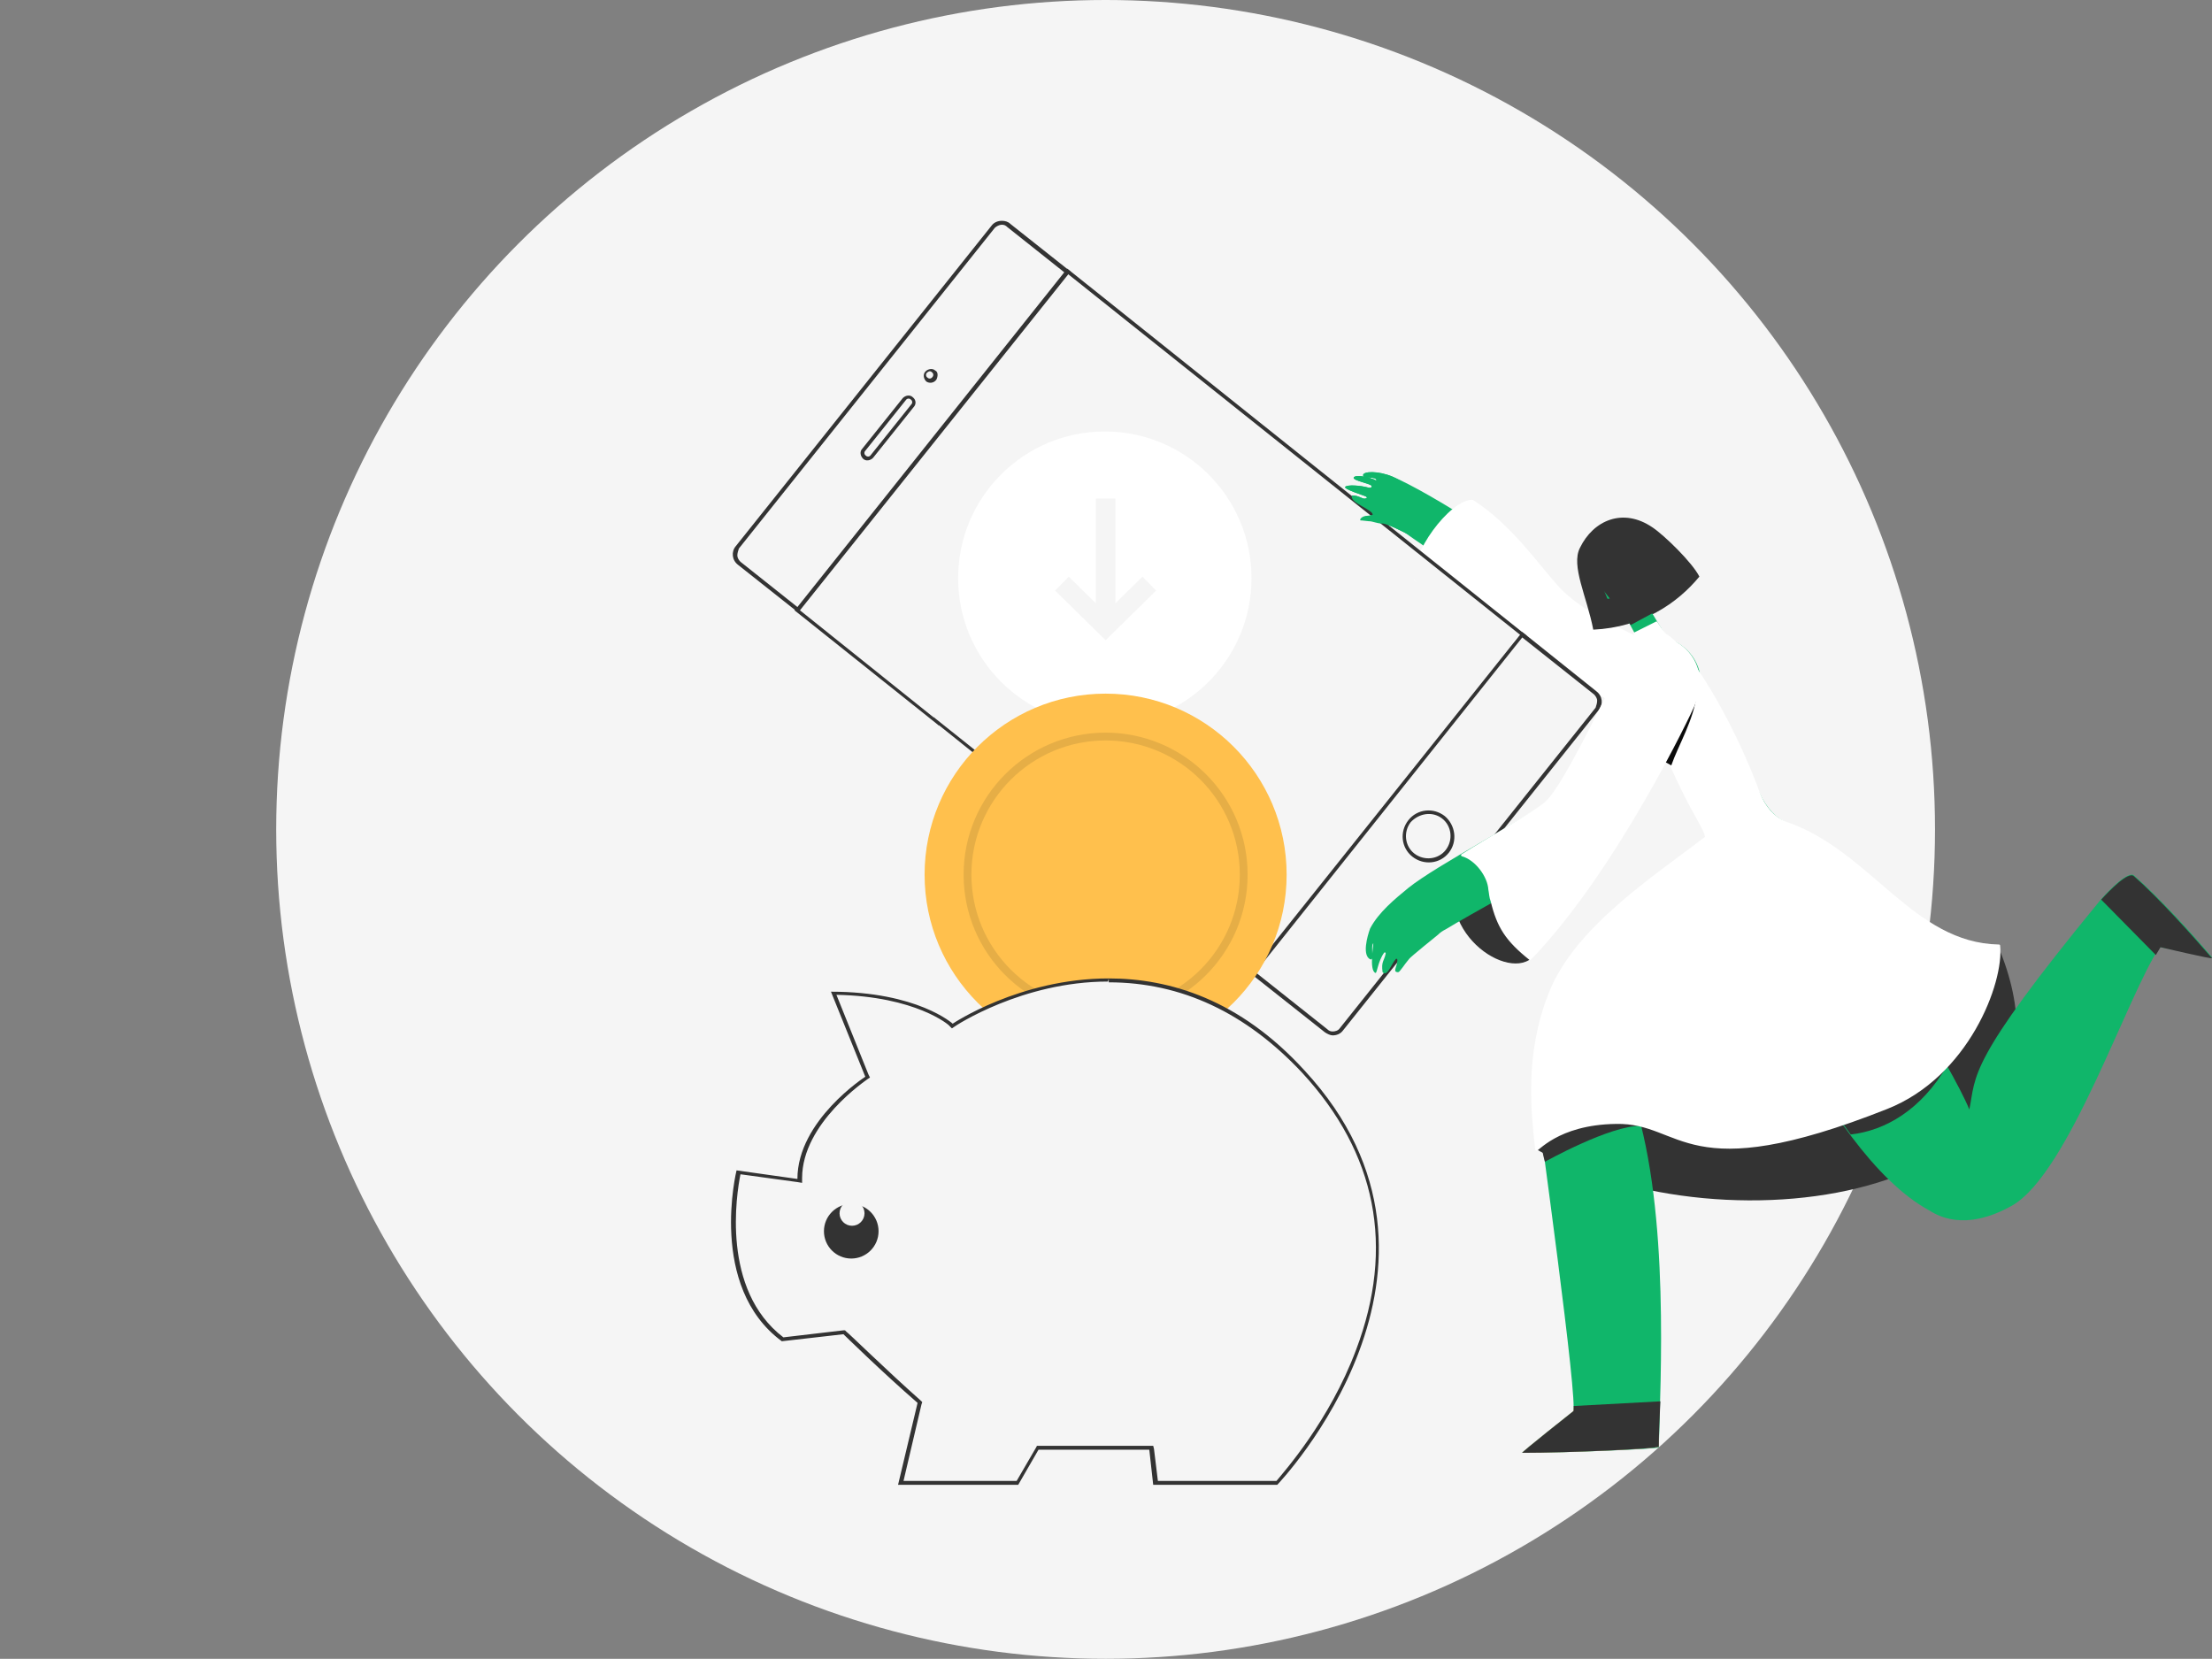 <?xml version="1.0" encoding="utf-8"?>
<!-- Generator: Adobe Illustrator 23.0.2, SVG Export Plug-In . SVG Version: 6.00 Build 0)  -->
<svg version="1.1" id="Layer_1" xmlns="http://www.w3.org/2000/svg" xmlns:xlink="http://www.w3.org/1999/xlink" x="0px" y="0px"
	 viewBox="0 0 283.5 212.6" style="enable-background:new 0 0 283.5 212.6;" xml:space="preserve">
<rect x="0" y="0" width="283.5" height="212.6" fill="#808080" stroke="none"/>
<style type="text/css">
	.st0{fill:#F5F5F5;}
	.st1{fill:#10B66A;}
	.st2{fill:#FFFFFF;stroke:#FFFFFF;stroke-width:0.294;stroke-linejoin:round;stroke-miterlimit:10;}
	.st3{fill:#FFFFFF;}
	.st4{fill:#333333;stroke:#333333;stroke-width:0.249;stroke-miterlimit:10;}
	.st5{fill:#333333;}
	.st6{fill:#333333;stroke:#333333;stroke-width:0.25;stroke-miterlimit:10;}
	.st7{fill:none;}
	.st8{fill:#F2D0A1;}
	.st9{fill:#FFC04D;}
	.st10{fill:none;stroke:#E6AE46;stroke-miterlimit:10;}
	.st11{fill:#F59CC4;}
	.st12{fill:#0B0B0B;}
	.st13{fill:none;stroke:#F5F5F5;stroke-width:2.5;stroke-miterlimit:10;}
</style>
<circle class="st0" cx="141.7" cy="106.3" r="106.3"/>
<g>
	<g>
		<path class="st1" d="M208.7,81.2c-3.3-1.6-7-3.6-9.2-6.1c-3.7-4.1-16.3-12-21-14c-1.9-0.8-3.8-0.7-3.8-0.2s1.8,0.1,1.7,0.7
			c-0.9-0.5-2.7-0.8-2.9-0.4s2.3,0.8,2.3,1.1c0,0.3-0.3,0.2-0.4,0.2c-1.1-0.3-2.7-0.4-3-0.1c-0.2,0.3,2.4,1.1,2.6,1.2
			c0.2,0.1,0.3,0.2,0,0.3c-0.4,0.1-0.8-0.4-1.7-0.4c-0.5,0.9,2.9,1.9,2.6,2.5l0,0c-0.2,0-0.4,0.1-0.6,0.1c-0.9,0-1.2,0.7-0.8,0.6
			c0.1,0,0.8,0.1,0.9,0.1c0.6,0,1,0.3,1.8,0.3c0.6,0,2.9,1.2,2.9,1.2c1.5,1.1,2.8,1.8,4.1,3.1c9.3,9.9,22.9,19.3,26.7,21l6.7-3.1
			C212.6,83.4,212.5,83,208.7,81.2z"/>
	</g>
</g>
<g>
	<path class="st2" d="M208.7,81.2c-3.3-1.6-7-3.6-9.2-6.1c-2.2-2.4-5.9-7.8-10.8-10.9c-2.8,0-7.9,6.9-7.3,10.1
		c0.1,0.1,25.9,16.3,29.7,18.1l7.3-3.1C213.2,83.4,212.5,83,208.7,81.2z"/>
</g>
<polygon class="st0" points="194.9,81.3 174,64.6 173.2,66.3 191.4,84.4 "/>
<g>
	<circle class="st3" cx="141.6" cy="74.1" r="18.8"/>
	<g>
		<path class="st4" d="M195.5,81.5l-34.8,43.6l-41.1-32.9c0,0-0.1-0.1,0-0.1c0,0,0.1-0.1,0.1,0l41,32.7l34.5-43.3l-58.4-46.6
			l-34.5,43.3l18.1,14.5c0,0,0.1,0.1,0,0.1c0,0-0.1,0.1-0.1,0L102,78.2l34.8-43.6L195.5,81.5z"/>
	</g>
	<g>
		<g>
			<path class="st0" d="M94.7,72.2c-0.3-0.2-0.5-0.6-0.5-1s0.1-0.8,0.3-1l32.8-41.1c0.3-0.3,0.7-0.5,1.1-0.5c0.3,0,0.6,0.1,0.9,0.3
				l7.5,6l-34.6,43.3L94.7,72.2z"/>
			<path class="st5" d="M128.4,28.8c0.3,0,0.5,0.1,0.7,0.3l7.3,5.8l-34.2,42.9L94.9,72c-0.2-0.2-0.4-0.5-0.4-0.8s0.1-0.6,0.2-0.9
				l32.8-41.1C127.7,29,128.1,28.8,128.4,28.8 M128.4,28.3c-0.5,0-1,0.2-1.3,0.6L94.3,70c-0.6,0.7-0.5,1.8,0.3,2.4l7.7,6.1
				l34.9-43.7l-7.7-6.1C129.2,28.4,128.8,28.3,128.4,28.3L128.4,28.3z"/>
		</g>
	</g>
	<g>
		<g>
			<path class="st0" d="M170.8,132.5c-0.3,0-0.6-0.1-0.9-0.3l-9.4-7.5l34.6-43.3l9.4,7.5c0.3,0.2,0.5,0.6,0.5,1s-0.1,0.8-0.3,1
				L171.9,132C171.6,132.3,171.2,132.5,170.8,132.5L170.8,132.5z"/>
			<path class="st5" d="M195.1,81.7l9.2,7.3c0.2,0.2,0.4,0.5,0.4,0.8s-0.1,0.6-0.2,0.9l-32.8,41.1c-0.2,0.3-0.6,0.4-0.9,0.4
				c-0.3,0-0.5-0.1-0.7-0.3l-9.2-7.3L195.1,81.7 M195.1,81l-34.9,43.7l9.6,7.6c0.3,0.2,0.7,0.4,1,0.4c0.5,0,1-0.2,1.3-0.6L204.9,91
				c0.6-0.7,0.5-1.8-0.3-2.4L195.1,81L195.1,81z"/>
		</g>
	</g>
	<g>
		<path class="st6" d="M185.6,109.2c-1.1,1.4-3.1,1.6-4.5,0.5s-1.6-3.1-0.5-4.5s3.1-1.6,4.5-0.5
			C186.4,105.8,186.7,107.8,185.6,109.2z M180.7,105.3c-1,1.3-0.8,3.2,0.5,4.2s3.2,0.8,4.2-0.5s0.8-3.2-0.5-4.2
			S181.8,104.1,180.7,105.3z"/>
	</g>
	<g>
		<g>
			<path class="st6" d="M117,52.1l-5.2,6.5c-0.3,0.3-0.8,0.4-1.1,0.1l0,0c-0.3-0.3-0.4-0.8-0.1-1.1l5.2-6.5c0.3-0.3,0.8-0.4,1.1-0.1
				l0,0C117.3,51.3,117.3,51.8,117,52.1z M110.8,57.7c-0.2,0.2-0.2,0.6,0.1,0.8l0,0c0.2,0.2,0.6,0.2,0.8-0.1l5.2-6.5
				c0.2-0.2,0.2-0.6-0.1-0.8l0,0c-0.2-0.2-0.6-0.2-0.8,0.1L110.8,57.7z"/>
		</g>
		<g>
			<path class="st6" d="M119.9,48.6L119.9,48.6c-0.3,0.4-0.8,0.4-1.1,0.2l0,0c-0.3-0.3-0.4-0.8-0.1-1.1l0,0c0.3-0.3,0.8-0.4,1.1-0.1
				l0,0C120.1,47.7,120.1,48.2,119.9,48.6z M118.7,47.7c-0.2,0.2-0.2,0.6,0.1,0.8l0,0c0.2,0.2,0.6,0.2,0.8-0.1l0,0
				c0.2-0.2,0.2-0.6-0.1-0.8l0,0C119.3,47.4,119,47.4,118.7,47.7L118.7,47.7z"/>
		</g>
	</g>
</g>
<g>
	<path class="st7" d="M158.9,99.2c0.4,0.1,0.8,0.2,1.1,0.4C160,99.2,159.4,99.2,158.9,99.2z"/>
</g>
<g>
	<path class="st8" d="M158.3,99c0.1,0.1,0.3,0.1,0.6,0.1C158.7,99.1,158.5,99.1,158.3,99z"/>
</g>
<g>
	<circle class="st9" cx="141.7" cy="112.1" r="23.2"/>
	<circle class="st10" cx="141.7" cy="112.1" r="17.7"/>
</g>
<g>
	<g>
		<path class="st5" d="M256.1,121.3c13.6,32.3-34.9,39.7-59.2,26C197.8,143.9,252,125.3,256.1,121.3z"/>
	</g>
	<g>
		<path class="st5" d="M196.3,122.8c-3.5,3-13.8-4.3-8.7-13.4C192.4,108.8,194.4,115.9,196.3,122.8z"/>
	</g>
	<g>
		<path class="st5" d="M204.2,80.7c-0.8-4.2-2.9-8.2-1.7-10.5c1.7-3.5,5.5-5.2,9.3-2.6c1.5,1,5.1,4.5,6,6.3
			C215,77.3,210.5,80.4,204.2,80.7z"/>
	</g>
	<g>
		<g>
			<path class="st1" d="M221.4,107.1c-6.7,4.5-16.4,16.2-20.9,21.1c-2.7,3-4.1,7.7-3.6,12.3c0.2,2.1,5.5,39.9,4.7,40.4
				c0,0-6.7,5.3-6.5,5.3c5.8,0,17.5-0.5,17.5-0.7c0.2-8.5,1.4-30-3.1-44.2c7.2-5.7,11.2-10.7,16.3-16.9L221.4,107.1z"/>
		</g>
	</g>
	<g>
		<g>
			<path class="st11" d="M237.7,115.3c-0.1-0.3-0.2-0.6-0.2-0.9C237.5,114.7,237.6,115,237.7,115.3z"/>
		</g>
	</g>
	<g>
		<g>
			<path class="st11" d="M235.2,110.4c-0.2-0.2-0.3-0.4-0.5-0.6C234.9,110,235.1,110.2,235.2,110.4z"/>
		</g>
	</g>
	<g>
		<g>
			<path class="st11" d="M236.2,111.7c-0.1-0.2-0.3-0.4-0.4-0.6C235.9,111.3,236.1,111.5,236.2,111.7z"/>
		</g>
	</g>
	<g>
		<g>
			<path class="st11" d="M234.6,109.7c-0.2-0.2-0.3-0.4-0.5-0.5C234.3,109.4,234.5,109.5,234.6,109.7z"/>
		</g>
	</g>
	<g>
		<g>
			<path class="st11" d="M235.7,111c-0.2-0.2-0.3-0.4-0.5-0.6C235.4,110.6,235.6,110.8,235.7,111z"/>
		</g>
	</g>
	<g>
		<g>
			<path class="st11" d="M236.7,112.6c-0.1-0.2-0.3-0.5-0.4-0.7C236.4,112.1,236.5,112.3,236.7,112.6z"/>
		</g>
	</g>
	<g>
		<g>
			<path class="st11" d="M237.4,114.2c-0.1-0.3-0.2-0.5-0.3-0.8C237.2,113.7,237.3,114,237.4,114.2z"/>
		</g>
	</g>
	<g>
		<g>
			<path class="st11" d="M237,113.4c-0.1-0.2-0.2-0.5-0.3-0.7C236.8,112.9,236.9,113.1,237,113.4z"/>
		</g>
	</g>
	<g>
		<g>
			<path class="st11" d="M225.4,101.6L225.4,101.6C225.4,101.7,225.4,101.7,225.4,101.6L225.4,101.6z"/>
		</g>
	</g>
	<g>
		<g>
			<path class="st11" d="M235.2,110.4L235.2,110.4L235.2,110.4z"/>
		</g>
	</g>
	<g>
		<g>
			<path class="st11" d="M236.7,112.6L236.7,112.6L236.7,112.6z"/>
		</g>
	</g>
	<g>
		<g>
			<path class="st11" d="M236.3,111.9l-0.1-0.1C236.2,111.8,236.3,111.8,236.3,111.9z"/>
		</g>
	</g>
	<g>
		<g>
			<path class="st11" d="M235.8,111.1l-0.1-0.1L235.8,111.1z"/>
		</g>
	</g>
	<g>
		<g>
			<path class="st11" d="M237.4,114.4c0-0.1,0-0.1-0.1-0.2C237.4,114.3,237.4,114.3,237.4,114.4z"/>
		</g>
	</g>
	<g>
		<g>
			<path class="st11" d="M237.1,113.4L237.1,113.4L237.1,113.4z"/>
		</g>
	</g>
	<g>
		<g>
			<path class="st11" d="M237.7,115.4c0-0.1,0-0.1,0-0.2C237.7,115.3,237.7,115.4,237.7,115.4z"/>
		</g>
	</g>
	<g>
		<g>
			<path class="st11" d="M234.7,109.8C234.7,109.8,234.7,109.7,234.7,109.8C234.7,109.7,234.7,109.8,234.7,109.8z"/>
		</g>
	</g>
	<g>
		<g>
			<path class="st11" d="M214.6,83.5c0-0.1-0.1-0.1-0.1-0.2C214.5,83.3,214.5,83.4,214.6,83.5z"/>
		</g>
	</g>
	<g>
		<g>
			<path class="st11" d="M215.3,84.7c0-0.1-0.1-0.2-0.1-0.2S215.2,84.6,215.3,84.7z"/>
		</g>
	</g>
	<g>
		<g>
			<path class="st11" d="M214.9,84c0-0.1-0.1-0.2-0.1-0.2C214.8,83.9,214.9,84,214.9,84z"/>
		</g>
	</g>
	<g>
		<g>
			<path class="st11" d="M215.2,84.4c-0.1-0.1-0.2-0.3-0.2-0.4C215,84.2,215.1,84.3,215.2,84.4z"/>
		</g>
	</g>
	<g>
		<g>
			<path class="st11" d="M214.8,83.8c-0.1-0.1-0.1-0.2-0.2-0.4C214.6,83.6,214.7,83.7,214.8,83.8z"/>
		</g>
	</g>
	<g>
		<g>
			<path class="st11" d="M214.4,83.2c-0.1-0.1-0.1-0.2-0.2-0.3C214.3,83,214.4,83.1,214.4,83.2z"/>
		</g>
	</g>
	<g>
		<g>
			<path class="st11" d="M212.2,82.1c-0.1-0.1-0.1-0.1-0.1-0.2C212.1,81.9,212.2,82,212.2,82.1z"/>
		</g>
	</g>
	<g>
		<g>
			<path class="st1" d="M283.5,122.7c-2.6-3.1-6.8-7.7-10-10.5c-0.8-0.7-3.8,2.5-4.5,3.4c-17,20.7-15.7,22.2-16.6,26.6
				c-2.3-5.7-13.9-23.6-14.4-25.9c-1.3-5.7-4.3-8.2-8.9-10.8c-1.4-0.6-2.7-1.9-3.6-3.9c-4.3-9.1-9.9-17.2-11.5-19.3
				c-0.1-0.2-3.4-5.5-4.3-7.2c-0.5-1.1-2.2-4.8-3-5.6c-1.9-2-3,0.1-3.1,1.3l2.4,5.9c0.1,0.2,0.9-0.3,0.9-0.3s3.5,6.3,3.5,6.5
				c0,0.9-0.2,1.2-0.3,2.2c-0.2,4.9,0,6.9,3.1,10.6l5.2,8.5c1.5,2.4,2.3,5.1,2.5,8c0.3,3.7,12.6,35.4,26.3,42.9
				c1,0.6,4.5,2.9,10.7-0.6c7.3-4.2,14.8-27.1,18.9-33.1C276.9,121.3,283.7,122.9,283.5,122.7z"/>
		</g>
	</g>
	<g>
		<g>
			<path class="st1" d="M209,83.4c-1.3,1.9-8.2,17.3-10.8,19.4c-2.6,2.1-14.1,8.1-17.7,11c-1.7,1.4-3.8,3.1-4.9,5.2
				c0,0-1.1,2.9-0.2,3.8c0.9,0.8,0.2-1.5,0.6-1.9c0.1-0.1-0.6,3.5,0.3,3.8c0.2,0,0.3-1.5,1.1-2.6c0.1-0.1,0.2,0,0.2,0.1
				c-0.2,1-0.6,1-0.4,2.4l0.1,0.1c0.6,0.3,1-1.1,1.6-1.8c0.1-0.1,0.1,0,0.2,0.1c0,0.9-0.7,1.6,0.1,1.6c0.2,0,0.8-1,1.4-1.7
				c0.1-0.2,3.7-3.1,3.7-3.1c0.3-0.3,0.6-0.5,1-0.7c2.6-1.6,13.4-7.6,15.2-8.5c0.3-0.1,4.8-2.9,6.2-4.9c1.9-2.5,10.5-14.6,10.7-15.1
				C220.5,82.6,210.7,79.1,209,83.4z"/>
		</g>
	</g>
	<g>
		<g>
			<path class="st11" d="M237.9,116.4c-0.1-0.3-0.1-0.7-0.2-1C237.8,115.7,237.9,116,237.9,116.4z"/>
		</g>
	</g>
	<g>
		<path class="st8" d="M195.1,186.2c-0.2,0,6.5-5.3,6.5-5.3s0.1-0.2,0.1-0.6h11c-0.1,2-0.1,3.8-0.1,5.1
			C212.5,185.7,200.9,186.2,195.1,186.2z"/>
	</g>
	<g>
		<path class="st5" d="M210.3,144.3c-3.9-0.1-12.3,4.6-12.3,4.6c-0.3-1.1-0.5-2-0.3-2.5C201.9,144.4,206.2,142.6,210.3,144.3z"/>
	</g>
	<g>
		<path class="st5" d="M249.6,136.5c-3.4,5.8-8,8.4-12.4,8.9l-2.1-2.9L249.6,136.5z"/>
	</g>
	<g>
		<path class="st2" d="M198.6,127.4c3.3-8.5,13.5-15,20.1-20.1c-0.2-0.8-0.6-1.5-1-2.2c-1.3-2.3-2.5-4.7-3.6-7.2l-0.9-2.2
			c-3.2-3.7-3.3-5.7-3.1-10.6c0-1,0.3-1.4,0.3-2.2c0-0.1-0.4-0.8-0.9-1.7l2.8-1.4c0.8,1.3,1.1,1.5,1.2,1.6
			c2.7,1.5,8.4,10.7,11.9,20.2c0.8,2.1,2.2,3.4,3.6,3.9c10.7,3.7,16.1,15.5,27.2,15.7c0.5,4.7-4,16.7-14.4,20.8
			c-26,10.3-26,1.7-34.7,1.9c-7.6,0.1-10.2,3.8-10.2,3.4C196.4,142.6,195.5,135.3,198.6,127.4z"/>
	</g>
	<g>
		<path class="st12" d="M217.5,88.8c-0.4,3.5-2.4,6.7-3.3,9.3c-1.3-0.8-3.2-1.4-3.9-2.3C212,93.4,216.7,87.8,217.5,88.8z"/>
	</g>
	<g>
		<path class="st2" d="M198.1,102.9c2.6-2.1,9.6-17.6,10.8-19.4c1.6-4.4,11.5-0.8,8.1,7c-0.2,0.5-9.8,20.9-20.9,32.4
			c-3-2.4-4.1-4.1-4.9-7.4c-0.2-0.5-0.2-1-0.3-1.5c-0.1-1.7-1.7-3.9-3.5-4.4C191.9,106.8,196.6,104.2,198.1,102.9z"/>
	</g>
	<g>
		<path class="st5" d="M195.1,186.2c-0.2,0,6.5-5.3,6.5-5.3c0.1,0,0.1-0.3,0.1-0.7l11.1-0.6c-0.1,2-0.2,4.4-0.2,5.8
			C212.5,185.7,200.9,186.2,195.1,186.2z"/>
	</g>
	<g>
		<path class="st5" d="M273.5,112.3c3.2,2.8,7.4,7.5,10,10.5c0.2,0.2-6.6-1.4-6.6-1.4c-0.2,0.3-0.4,0.7-0.6,1l-7-7.1
			C270.3,114.2,272.8,111.6,273.5,112.3z"/>
	</g>
	<g>
		<path class="st5" d="M212.9,78l-3.9,2.1l-6.8-8.6c0.3-1.3,1-2.1,1.9-2.6c1.6-0.9,3.7-0.2,4.6,1.4L212.9,78z"/>
	</g>
</g>
<g>
	<g>
		<g>
			<path class="st0" d="M148.1,190.1l-0.5-4.5H133l-2.6,4.5h-14.9l2.4-10.3l-0.1-0.1c-4.4-3.9-9.4-8.8-9.5-8.8l-0.1-0.1l-7.9,0.9
				c-8.5-6.4-6.1-19.5-5.7-21.4l7.8,1.1v-0.3c0-7.2,8.5-12.8,8.5-12.9l0.2-0.1l-4.3-10.7c10.6,0.1,15,4,15,4l0.1,0.1l0.2-0.1
				c0.1-0.1,8.7-5.8,19.9-5.8c9.4,0,17.8,3.9,24.9,11.7c22.3,24.2-1.9,51.1-3.4,52.7h-15.4V190.1z"/>
			<path class="st5" d="M142.1,125.4v0.5c9.3,0,17.6,3.9,24.8,11.6c9.5,10.3,11.9,22.3,6.9,35.5c-3.4,9.1-9.3,15.7-10.2,16.8h-15.2
				l-0.5-4.1l-0.1-0.4h-0.4h-14.2h-0.3l-0.1,0.2l-2.5,4.3h-14.5l2.3-9.8l0.1-0.3l-0.2-0.2c-4.4-3.9-9.4-8.8-9.5-8.8l-0.2-0.2h-0.2
				l-7.7,0.9c-8-6.1-6-18.4-5.5-20.9l7.3,1l0.6,0.1V151c0-7.1,8.3-12.6,8.4-12.7l0.3-0.2l-0.2-0.4l-4.1-10.2
				c10.2,0.2,14.5,3.9,14.5,4l0.3,0.3l0.3-0.2c0.1-0.1,8.7-5.8,19.7-5.8L142.1,125.4 M142.1,125.4c-11.4,0-20,5.8-20,5.8
				s-4.5-4.1-15.6-4.1l4.4,10.9c0,0-8.7,5.6-8.7,13.1l-7.8-1.1c0,0-3.7,14.9,5.8,21.9l7.9-0.9c0,0,5,4.9,9.5,8.8l-2.5,10.5h15.4
				l2.6-4.5h14.2l0.5,4.5h15.9c0,0,26.8-27.9,3.5-53.1C158.9,128.1,149.9,125.4,142.1,125.4L142.1,125.4z"/>
		</g>
		<ellipse class="st5" cx="109.1" cy="157.8" rx="3.5" ry="3.5"/>
	</g>
	<ellipse class="st0" cx="109.2" cy="155.5" rx="1.6" ry="1.6"/>
</g>
<g>
	<polyline class="st13" points="147.3,74.8 141.7,80.3 136.1,74.8 	"/>
	<line class="st13" x1="141.7" y1="80.3" x2="141.7" y2="63.9"/>
</g>
<g>
	<g>
		<path class="st1" d="M178.5,61.1c-1.9-0.8-3.8-0.7-3.8-0.2s1.8,0.1,1.7,0.7c-0.9-0.5-2.7-0.8-2.9-0.4s2.3,0.8,2.3,1.1
			c0,0.3-0.3,0.2-0.4,0.2c-1.1-0.3-2.7-0.4-3-0.1c-0.2,0.3,2.4,1.1,2.6,1.2c0.2,0.1,0.3,0.2,0,0.3c-0.4,0.1-0.8-0.4-1.7-0.4
			c-0.5,0.9,2.9,1.9,2.6,2.5l0,0c-0.2,0-0.4,0.1-0.6,0.1c-0.9,0-1.2,0.7-0.8,0.6c0.1,0,0.8,0.1,0.9,0.1c0.6,0,1,0.3,1.8,0.3
			c0.6,0,2.9,1.2,2.9,1.2C181.6,69.4,183.2,63.1,178.5,61.1z"/>
	</g>
</g>
</svg>
